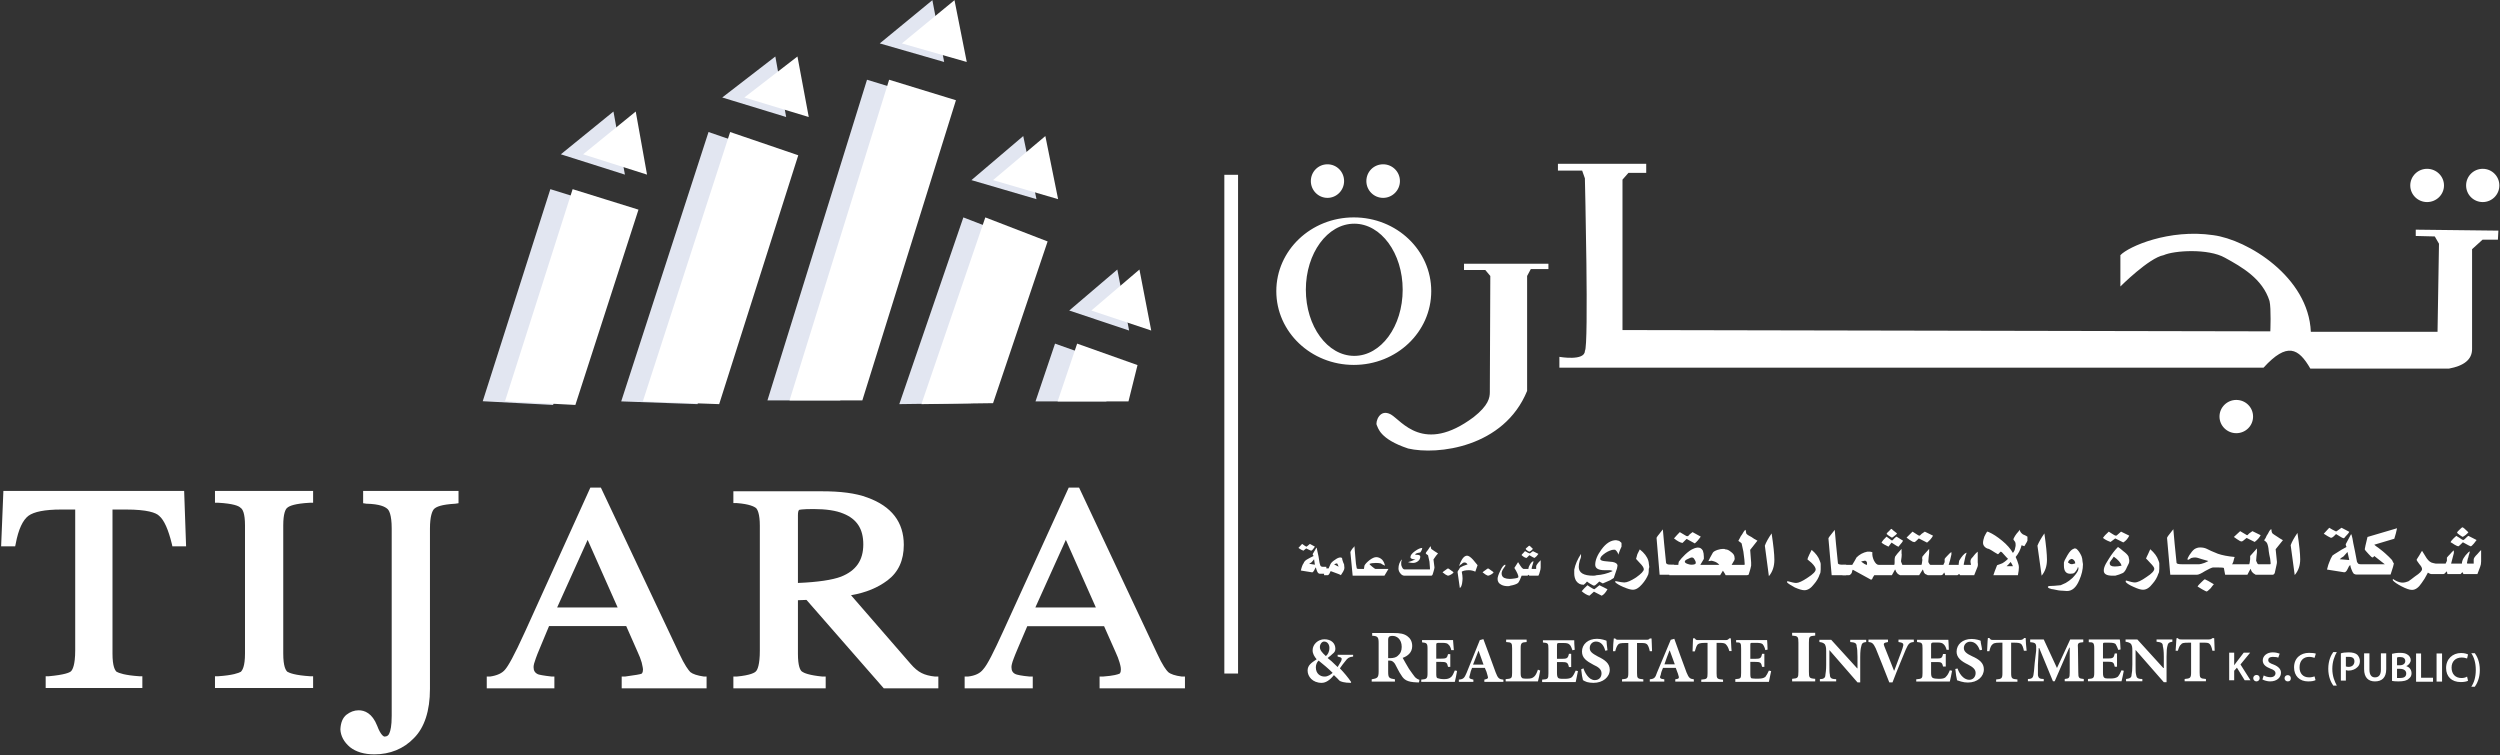 <svg version="1.2" xmlns="http://www.w3.org/2000/svg" viewBox="0 0 1549 468" width="1549" height="468">
	<rect x="0" y="0" width="1549" height="468" fill="#333333" stroke="none"/>
	<title>Annual Report 2022-1-pdf-svg</title>
	<defs>
		<clipPath clipPathUnits="userSpaceOnUse" id="cp1">
			<path d="m2661.88-662.38v5110.9h-3724.09v-5110.9z"/>
		</clipPath>
	</defs>
	<style>
		.s0 { fill: #e2e6f1 } 
		.s1 { fill: #fff } 
		.s2 { fill: #fff } 
		.s3 { fill: #fff } 
	</style>
	<g id="Clip-Path: Page 1" clip-path="url(#cp1)">
		<g id="Page 1">
			<path id="Path 41" fill-rule="evenodd" class="s0" d="m381.8 129.9l-39.1 121-43.6-2.3 41.9-131.4zm5.4-21.7l-39.7-12.6 32.6-26.5zm99.9-35.7l-39.6-12.1 32.9-25.4zm-54.9 177.9l-47.3-1.7 54.1-166.9 41.9 14.4zm88.4-2.3h-45.1l61.7-198.7 41.4 12.7zm81 1.7l-44.4 0.6 39.7-115.7 38.5 14.9zm83.9-1.1h-43.9l12.1-35.8 37.4 13.3zm-100.5-210.3l-39.9-11.5 32.6-26.8zm57.2 85l-40.3-11.8 32.1-27.3zm57.4 81.4l-37.1-12.4 29.8-25.4z"/>
			<path id="Path 42" fill-rule="evenodd" class="s1" d="m395.6 129.9l-39.1 121-43.6-2.3 41.9-131.4zm5.3-21.7l-39.6-12.6 32.6-26.5zm100.2-35.7l-39.9-12.1 32.9-25.4zm-55.5 177.9l-47.3-1.7 54.1-166.9 42.2 14.4zm88.7-2.3h-45.1l61.7-198.7 41.4 12.7zm81 1.7l-44.4 0.6 39.6-115.7 38.6 14.9zm83.9-1.1h-43.9l12.1-35.8 37.4 13.3zm-100.2-210.3l-40.2-11.5 32.6-26.8zm56.6 85l-40.3-11.8 32.4-27.3zm57.7 81.4l-37.1-12.4 29.8-25.4z"/>
			<path id="Path 44" fill-rule="evenodd" class="s2" d="m838.8 226.1c-26.5 0-48-20.4-48-45.7 0-25.3 21.5-45.7 48-45.7 26.6 0 48 20.4 48 45.7 0 25.3-21.4 45.7-48 45.7zm30.3-46.6c0-22.6-13.4-40.9-30-40.9-16.6 0-30 18.3-30 40.9 0 22.7 13.4 41 30 41 16.6 0 30-18.3 30-41zm38-16.1h52.3v3.3h-10.9l-2.3 4.3v71.2c-14.3 35.1-55.7 39.9-73.7 35.7-17.8-5.9-18.6-12.9-19.5-14.6-0.8-1.7 1.7-10.4 8.8-6.5 6.7 3.9 20.2 24.8 51.2 1.7 9.3-7.3 10.1-12.1 10.1-15.5 0-3.4 0.3-72 0.3-72l-3.1-3.7h-13.2zm478.5 105c-5.7 0-10.4-4.6-10.4-10.3 0-5.7 4.7-10.3 10.4-10.3 5.8 0 10.4 4.6 10.4 10.3 0 5.7-4.6 10.3-10.4 10.3zm-563.1-145.8c-5.7 0-10.3-4.7-10.3-10.4 0-5.8 4.6-10.4 10.3-10.4 5.7 0 10.3 4.6 10.3 10.4 0 5.7-4.6 10.4-10.3 10.4zm34.5 0c-5.8 0-10.4-4.7-10.4-10.4 0-5.8 4.6-10.4 10.4-10.4 5.7 0 10.4 4.6 10.4 10.4 0 5.7-4.7 10.4-10.4 10.4zm639.8 19.7l51.2 0.6-0.3 5.6h-9.5l-6.5 5.9v61.9c0 6.5-5.1 10.4-14.4 12.1h-85.8c-7.3-12.7-14.4-16.6-29-0.6h-436.3v-6.7c0 0 15.8 2.8 15.8-3.7 2.5-2.5 0-106.9 0-106.9l-1.7-4.8h-15v-4.2h54.7v5.6h-11l-3.7 4.2v93.2l401.4 0.8c0 0 0.6-14.3-0.5-18.8-4.3-13.8-17.2-21.1-27.6-26.8-10.4-5.9-31.6-4.5-38-1.6-9 1.6-26.8 19.4-26.8 19.4v-19.4c5.1-5.4 30.2-16.4 57.5-12.4 21.3 2.8 59.1 25.9 60.5 59.9h78.5l0.9-54.6-2.6-4.5-11.8-0.3zm41.5-17.1c-5.7 0-10.3-4.6-10.3-10.3 0-5.7 4.6-10.3 10.3-10.3 5.7 0 10.3 4.6 10.3 10.3 0 5.7-4.6 10.3-10.3 10.3zm-34.5 0c-5.7 0-10.4-4.6-10.4-10.3 0-5.7 4.7-10.3 10.4-10.3 5.8 0 10.5 4.6 10.5 10.3 0 5.7-4.7 10.3-10.5 10.3zm-1389.7 179l1.2 34.3h-8.5l-0.3-1.4c-2.2-9-4.8-14.9-7.9-17.5-1.9-1.9-7.3-3.9-20.5-3.9h-8.4v89.2c0 8.2 1.6 10.4 2.5 11.3 1.4 0.8 5.1 2.2 14.1 2.8h1.9v7.3h-59.9v-7.3h1.9c9.9-0.9 13-2.3 13.8-3.1 0.9-0.9 2.6-3.7 2.6-13v-87.2h-8.8c-10.1 0-16.8 1.4-20.2 3.9-3.4 2.6-6.2 8.2-7.9 17.5l-0.3 1.4h-8.7l1.4-34.3zm19.1 0h60.8v7.3h-1.9c-9.3 0.5-12.7 1.9-14.1 3.1-1.1 0.8-2.5 3.6-2.5 10.9v79.4c0 8.2 1.6 10.4 2.5 11.3 1.4 0.8 4.8 2.2 14.1 2.8h1.9v7.3h-60.8v-7.3h2c9-0.6 12.7-2 14.1-2.8 0.8-0.9 2.5-3.1 2.5-11.3v-79.4c0-7.3-1.4-10.1-2.8-10.9-1.1-1.2-4.8-2.6-13.8-3.1h-2zm91.8 0h59.1v7.6l-2 0.3c-8.7 0.5-11.8 1.9-13.2 3.3-1.1 1.2-2.5 4.5-2.5 12.1v99.4c0 13.5-3.4 23.9-9.9 30.4-6.4 6.7-14.9 10.1-24.5 10.1q-9.5 0-15.2-4.5-5.6-4.8-5.9-11 0.3-6.2 3.7-9 3.6-2.8 7.6-2.8c3.6 0 8.4 1.7 11.5 9.6 2.3 6.2 4.3 6.7 4.5 6.7 1.7 0 2.6-0.8 3.1-2.2 0.6-1.4 1.4-4.2 1.4-10.7v-116c0-8.7-1.7-11.5-2.8-12.3-1.4-1.2-4.5-2.9-12.9-3.1l-2-0.3z"/>
			<path id="Path 45" fill-rule="evenodd" class="s2" d="m436.2 419.2h1.6v7.3h-52.6v-7.3h2c6.7-0.9 9.3-1.4 10.1-1.7 0.3 0 1.1-0.6 1.1-2.8 0-0.6-0.2-1.4-0.8-4.2q-0.9-3.1-2.5-6.5l-7.1-16.1h-47.8c-4.5 11-7.4 17.5-8.2 20q-1.4 3.7-1.4 5.4c0 2.2 0.8 3.6 2.8 4.5 0.9 0.3 3.1 0.8 8.5 1.4h1.6v7.3h-41.9v-7.3h2c4.2-0.6 7.6-2 9.5-4.5 1.7-2 5.1-7.6 12.4-23.7l40.3-88.9h6.5l48.4 102.5c3.6 7.8 5.9 10.6 7 11.8q2.3 1.9 8.5 2.8zm-72.1-84.7l-18.9 41.9h37.5zm215.3 84.7h2v7.3h-33.8l-47.9-54.8-5.3 0.2v33.2c0 7.6 1.4 10.2 2.5 11 1.2 0.9 4.5 2.3 12.7 3.1h2v7.3h-57.2v-7.3h2c8.7-0.8 11.5-2.5 12.1-3.4 0.8-0.8 2.3-3.9 2.3-12.6v-77.4c0-7.6-1.5-10.1-2.3-11-1.1-0.8-3.9-2.5-12.1-3.1h-2v-7.3h54.9c11.3 0 20.8 1.1 28.2 3.9 14.9 5.4 22.5 15.2 22.5 29.3q0 14.4-10.1 22c-6 4.5-13.3 7.6-22.6 9.2l36.9 42.5q3.4 4 6.8 5.7 3.3 1.7 8.4 2.2zm-56.9-101q-6.7-2.8-18.5-2.8c-7.1 0-8.8 0.5-8.8 0.5q-0.8 0.5-0.8 3.4v41.9c12.4-0.5 21.4-1.9 26.7-3.9 9.3-3.7 13.8-10.1 13.8-20 0-9.5-3.9-15.7-12.4-19.1zm211.7 101v7.3h-52.9v-7.3h2c7-0.5 9.3-1.4 10.1-1.7 0.3 0 1.1-0.5 1.1-2.8 0-0.5 0-1.4-0.8-4.2q-0.9-3.1-2.5-6.5l-7.1-16h-47.6c-4.7 11-7.6 17.7-8.4 20-1.1 2.8-1.4 4.5-1.4 5.3 0 2.3 0.8 3.7 2.8 4.5 0.9 0.3 3.1 0.9 8.5 1.4h1.9v7.3h-42.2v-7.3h2c4.5-0.5 7.6-2 9.5-4.5 2.6-2.8 6.5-10.7 12.4-23.6l40.6-89h6.4l48.2 102.5c3.6 7.9 5.9 10.7 7 11.8q2.3 2 8.5 2.8zm-73.8-84.7l-18.9 41.9h37.5zm106.7-226.2v309h-8.5v-309z"/>
			<path id="Path 46" class="s3" d="m996 365.1q-1.7 3.1-3.6 4l-4.8-2.5-2.8 2.5q-2.3-0.6-4.8-2.8 1.7-2 3.6-3.7 1.5 1.1 3.1 2 0.9 0.5 1.2 0.5 0 0 3.1-2.5zm8.7-27.6q0 0.6 0 1.2-0.9 1.7-2 5 0-0.5-0.5-1.4-0.6-1.1-1.5-1.7-0.2 0-0.8 0-1.1 0-2.5 0.6-2.8 1.1-5.1 3.4-0.8 1.1-0.8 1.7 0 1.1 2.8 1.4 2.5 0.2 5 0.5 2.9 0.6 2.9 2.3 0 0.5-0.3 1.7-0.6 1.9-2 5.9-0.3 0.3-2.2 1.4-2.3 1.1-4.6 2l-2.2-1.2q-0.8 0.9-2.5 2.3-0.9 0.3-0.6 0.3-0.6 0-2.5-1.2-0.9-0.5-2-1.4-0.6 0.9-2 2h-0.3q-2.8 0-4.5-2.5-1.1-2-1.1-4.5 0-1.2 0-2.3 0.9-4.8 4.2-9.8 0 0.2 0 0.8 0 0.6 0 0.9 0 0.5-0.8 2.5-0.6 2.2-0.6 3.9 0 5.4 9 5.4 1.2 0 2-0.3 5.1-0.3 9.9-2.5 0-0.3-0.3-0.3-0.9-0.3-1.4-0.3h-1.4-1.7q-5.9 0-5.9-3.4 0-4.2 3.9-9.5 4.2-5.7 9-5.7 0 0 1.4 0.3 0.6 0 1.1 0.6 0.9 0.5 0.9 1.1 0 0.6 0 0.8zm17.2 13.8q0 0.3-0.3 1.2 0 2.2-0.3 3.3-1.4 3.4-3.9 6.2-2.9 3.4-5.7 3.4-1.9 0-5.9-1.7-3.9-1.7-5.1-3.1v-0.3q0.3-0.2 0.6-0.2 3.7 0.8 5.1 0.8 2.5 0 7.3-3.1 4.8-3.4 4.8-5.1 0-1.4-2.5-3.9-2.3-2.5-2.3-2.5 0-0.3 0.8-2.9 1.2-2.5 1.5-3 4.2 3.3 5.3 7 0.3 1.1 0.3 1.7 0.3 1.9 0.3 2.2zm15.4 4.8h-9l-1.9-22.8q0-0.5 2.8-3.9 0.5-0.6 1.1-1.4 0.6 7.3 2 20.8 0.3 1.1 3.1 1.1h1.9z"/>
			<path id="Path 47" fill-rule="evenodd" class="s3" d="m1034.3 356.4v-6.4h5.6q0-0.9 0.3-2 1.4-2 4-4.5 2.8-2.6 4.8-3.4 1.1-0.6 2.5-0.8h0.8q1.7 0 2.8 1.9 0.6 1.7 0.6 3.7 0 1.1 0 1.4-0.6 1.1-2.2 3.7h11.8q-1.4-1.7-3.7-2.3-0.8-0.3-1.1-0.3 0 0-2 0.3 0.9-2 2.8-5.3 0.6-0.9 2.9-1.7 1.9-0.6 3.3-0.6 0 0 0.9 0 0.5 0.3 0.8 0.3 1.4 0 3.1 1.4 2 1.4 2.3 2.8 0.2 1.1 0.2 1.4 0 0.6-0.2 1.1-0.6 1.2-1.7 2.9h7.9q0.2 0 0.2-0.6 0-0.6-0.2-2.8-0.3-2.6-0.6-4.8-0.6-3.1-1.1-5.1 0 0-0.9-0.8-1.1-0.6-1.1-0.9 0 0 0.8-1.4 0.6-1.4 1.5-2.5 1.1-2 1.9-2.8 0.3 0 0.3 0.3 0.3 1.1 0.3 1.7 0.3 0.8 1.4 1.4 0.8 0.5 2 1.1 1.4 1.1 3.6 2.2l-4.5 5.7 0.6 7.8q0 0.9 0 2-0.3 1.7-1.4 5.1 0 0 0 0.3-0.6 0.5-1.2 0.5h-13.2q-0.3-0.8-1.7-2.8-0.5 0.9-1.7 2.8zm19.5-23.9q-1.7 2.5-3.7 4.2l-5.1-2.8q-1.1 1.1-2.5 2.5-2-0.2-5.3-2.8 1.9-2.2 3.6-3.9 1.7 1.1 3.7 2.2 0.5 0.3 0.8 0.3 0.3 0 0.6 0 0.8-1.1 2.8-2.5zm-3.1 16.3q0-1.1-0.8-2.2-0.6-1.2-1.7-1.2-0.6 0-2.3 0.9-2 0.8-2 1.7 0 0.8 1.7 1.4 1.4 0.5 2.3 0.5 2.8 0 2.8-1.1zm48.7-2q0 6.2-3.4 10.2l-2.5-18.9q1.1-3.1 4.2-7.6 1.7 11.3 1.7 16.3zm28.7 4.8q0 0 0 1.2 0 2.2-0.6 3-1.1 3.4-3.6 6.2-2.8 3.7-5.9 3.7-2 0-5.9-1.7-3.7-2-4.8-3.1v-0.5q0-0.3 0.3-0.3 3.9 1.1 5.3 1.1 2.3 0 7.3-3.4 4.8-3.1 4.8-5 0-1.5-2.5-4-2.6-2.2-2.6-2.2 0-0.6 1.2-3.1 1.1-2.3 1.4-2.8 3.9 3.3 5 6.7 0.6 1.4 0.6 2 0 1.9 0 2.2zm15.8 4.8h-9l-2-22.8q0-0.5 2.8-3.9 0.6-0.9 1.1-1.4 0.6 7.3 2 20.8 0.3 0.8 3.1 0.8h2z"/>
			<path id="Path 48" fill-rule="evenodd" class="s3" d="m1161.3 356.4q-0.3 0.6-0.9 1.4-0.3 1.2-1.1 1.4l-11.3-6.2q-0.5 0.6-0.5 1.5-0.3 0.8-0.6 1.1-0.6 0.8-1.4 0.8h-3.9v-6.4h5.9q0.3 0 0.5-0.6 0.6-0.9 1.2-2 0.5-1.1 1.1-2 2.8-2.8 6.7-3.6 0.9 0 1.4 0 0.6 0 1.5 0.3 0 0 0.2 0 0 0.3 0 0.3-0.2 2.2 0.9 4.7 1.4 2.9 3.1 2.9h9.6q0.2-0.6 0.2-1.5 0-0.8 0-1.6 0-0.9 0.3-2 0.6-1.1 4-4.8v2.8q0.2 0.3 0 2.3-0.3 1.9-0.3 2.2v0.6l0.8 2h11.8q0.3-0.3 0.6-3.1-0.3-0.9 0-2 0.6-0.9 4.2-4.8v2.5q0 0.3-0.3 2.6-0.2 2.5-0.2 2.5 0 0 0 0.6 0.8 1.7 1.4 1.7c4.3 0 7.9 0 7.9 0q0.2-0.6 0.8-1.7 0-0.6 0-2 0.3-0.6 2-2.3 1.4-1.6 2.2-1.9v1.4q-0.8 3.9-1.7 6.5h6.2q0-0.3 0-0.6 0-0.6 0.3-2 2.5-4.2 4.5-5v0.5q0 0-0.6 1.7-0.5 2-1.1 5.1 0 0.3 0.3 0.3h4.2q0-0.3 0-0.3-0.3-1.2-0.3-2 0-0.8 0.6-1.7 1.1-1.1 1.7-2 1.1-1.4 2.2-2.2v6.7q0.3 1.7-0.2 2.9-0.6 1.6-2 5h-8.7q-0.3-0.3-0.6-0.8-0.3 0.3-1.1 0.8h-7.6q0-0.8-0.6-1.7-0.3 0.3-0.8 1.2-0.6 0.5-1.2 0.5c0 0-7.7 0-7.8 0q-0.3 0-0.3 0-0.6-0.3-1.7-0.8-0.9-0.9-0.9-1.4-0.2-0.6-0.5-1.4-0.6 0.8-2.3 3.6c-0.2 0-11.2 0-11.2 0q-0.3 0-0.6 0-0.6-0.3-1.4-0.8-0.8-0.9-1.1-1.4 0-0.3-0.6-1.4-0.5 0.8-2 3.6zm-4.5-6.4v-1.2q0-0.5-0.5-1.1-0.3-0.3-0.9-0.3-0.2 0-1.4 0.3-0.5 0-0.8 0.3 1.7 1.1 2 1.4 1.1 0.6 1.6 0.6zm18.6-19.5q-0.3 0.6-1.4 1.4-1.4 1.2-1.7 1.2-0.3 0-1.1-0.6-1.1-0.6-2.3-1.7 0.6-1.1 1.5-1.7 1.1-1.4 1.6-1.4 0.3 0 0.6 0.6 1.1 0.8 2.8 2.2zm3.7 4.5q-0.3 0.9-2.3 3.1-0.3 0.6-0.5 0.6-0.6 0-4.3-2.5l-1.9 2.5q-3.1-1.4-4.3-2.5 0.9-1.7 3.1-3.7 2 1.4 3.1 2.3 0.3 0 0.6 0 0 0 1.1-1.2 1.2-1.1 1.4-1.1 0 0 4 2.5zm18.6-3.1q-1.2 2.3-3.7 4.3l-5.1-2.6q-2.2 2.3-2.8 2.3-0.3 0-1.1-0.3-2-1.1-3.7-2.5l3.7-3.7q1.7 1.1 3.6 2.3 0.6 0.2 0.9 0.2 0 0 1.1-1.1 1.7-1.1 2-1.4zm58.5 0.6q0 2.2 0 2.5 0 0.3-1.9 3.4-1.2-0.3-1.7-0.6-1.1 4.2-3.7 7.3 1.1 2.3 1.7 4.5 0.3 0.9 0.3 2 0 1.7-0.6 4.8h-15.2q0.6-2 2.3-6.2 0.8-0.3 1.7-0.6 1.7-0.5 2.8-1.4 2.2-1.7 2.2-1.9 0-0.3-0.8-0.9-0.9-1.1-2.8-3.1-0.6-0.5-0.9-0.5-0.3 0.2-0.8 0.8-0.6 0.8-0.9 0.8l-1.9-1.1q-2.6-1.7-3.7-2.2-0.6 0-1.7-0.6-1.7-1.1-1.9-2.8 0-1.1 0-0.9 0-0.8 0.8-3.3 0.8-1.7 1.7-3.1 0.5 0 1.1 0.3 3.7 1.6 8.2 5.3 4.5 3.7 6.7 7.6 1.2-1.4 1.4-3.1 0.3-1.1 0.3-1.7 0-1.4-0.3-2-0.2-0.2-0.8-1.1-0.3-0.5-0.3-0.5 0-0.3 0.6-1.4 1-1.9 3.4-4.5 0 1.4 1.9 2.8 1.4 0.5 2.8 1.4zm-4.7-4.2q0 0 0-0.1 0 0 0.2-0.2-0.1 0.1-0.2 0.3zm-4.3 22.5q-0.3-0.9-1.4-2.6-1.7 2-2.5 2.6 1.4 0 3.9 0zm21.1-4q0 5.9-3.3 9.9l-2.6-18.6q1.2-3.1 4.3-7.6 1.6 11.3 1.6 16.3zm22.3 2.8q0 4.8-2.3 9.9-2.8 6.7-7.6 6.7-0.5 0-2.8-0.2-2.2 0-5.9-0.9-0.8 0-1.4-0.3-1.1-0.2-1.7-0.8v-0.6q0 0 0.8-0.3 2.6 0 7.1-0.5 0.8-0.3 3.1-1.4 2-1.1 4.2-3.1 2.5-2.6 3.4-4.5 0.3-0.9 0.3-1.4 0-0.6-0.3-0.9-0.3 1.2-0.9 2-0.5 0.8-1.4 1.7-0.8 0.5-2.5 0.5-3.9 0-3.9-5 0-1.4 0-2 0.2-0.6 0.5-1.4 0.6-1.1 1.7-3.1 2-3.4 3.7-3.9 0.5-0.3 0.8-0.3 0.6 0 1.1 0.3 1.7 1.4 3.1 4.5 0.6 1.7 0.6 3.1 0.3 1.4 0.3 1.9zm-4.8-0.5q0-1.4-1.1-2.3-0.6-0.5-1.2-0.5-0.2 0-1.1 0.5-0.8 0.6-1.1 1.7 0.6 0.3 1.4 0.9 0.6 0.2 1.1 0.2 0.3 0 2-0.5zm33.5-1.7q0 1.1-0.3 1.7-0.3 0.8-1.1 2.2-1.1 2.8-2.5 3.7-2.3 1.1-4.8 1.7h-1.7q-5.4 0-5.4-3.1 0-1.1 0.3-2 0.6-2 2.8-5.3 2.8-4.5 5.7-7.4 1.4 0.9 3.3 2.6 2.3 1.7 3.1 3.1 0.3 0.5 0.3 1.1 0.3 1.1 0.3 1.7zm-4.8 3.1q-0.6-2.6-4.8-5.6-0.5 0.8-1.1 1.6-0.6 0.6-1.4 2 0 0.3 0 0.6 0 1.9 3.1 1.9 2 0 4.2-0.5zm4.8-18.6q-1.4 2.8-3.7 4.2l-5-2.5q-2.9 2.2-2.9 2.2 0 0-0.5-0.2-2.5-0.9-4.2-2.3 1.1-1.7 3.6-3.9 0.6 0.3 1.7 1.1 2 1.4 2.8 1.4 0.3 0 0.6-0.3 0.8-0.8 2.5-2.2zm18.6 19.4q0 0 0 1.1 0 2.3-0.6 3.1-1.1 3.4-3.6 6.2-2.8 3.7-5.9 3.7-2 0-5.7-1.7-3.9-1.7-5-3.1v-0.6q0-0.3 0.3-0.3 3.9 1.2 5.3 1.2 2.5 0 7.3-3.4 4.8-3.1 4.8-5.1 0-1.1-2.5-3.6-2.3-2.6-2.6-2.6 0-0.5 1.2-2.8 1.1-2.5 1.4-3.1 3.9 3.4 5 6.8 0.6 1.4 0.6 1.9 0 2 0 2.3zm6.8 4.8l-2-22.8q0-0.6 2.8-4 0.6-0.8 1.1-1.4 0.6 7.4 2 20.9 0.3 0.8 3.1 0.8h11q0.8 0 3.1-0.8 2.2-0.9 2.5-1.2-2-0.5-3.9-1.1-3.1-1.1-4.3-1.1-1.1 0-2.2 0.3-0.3 0-0.9 0.5-0.8 0.6-1.1 0.6h-0.5v-0.6q0-0.3 1.1-2.2 1.7-2.6 3.1-3.7 1.7-1.1 3.6-1.1 2.3 0 4 0.8 2.2 1.2 7 3.1 4 1.4 10.4 2-0.3 0.6-0.8 2.8-0.6 1.7-0.9 1.7h10.7q0.3-0.3 0.6-3.1 0-0.8 0-2 0.8-0.8 4.2-4.7v2.5q0 0.3-0.3 2.5-0.2 2.6-0.2 2.6 0 0 0.2 0.5 0.6 1.7 1.2 1.7h7.3q0.3 0 0.3-0.6 0-0.5-0.3-2.8-0.6-2.5-0.9-4.8-0.2-3.1-1.1-5 0 0-0.8-0.9-0.9-0.5-0.9-0.8 0 0 0.9-1.4 0.5-1.4 1.4-2.6 0.8-1.9 1.9-2.8 0.3 0 0.3 0.3 0 1.1 0.3 1.7 0.3 0.8 1.4 1.4 0.9 0.6 1.7 1.1 1.7 1.2 3.7 2.3l-4.5 5.6 0.8 7.9q0 0.8-0.3 2-0.3 1.7-1.1 5 0 0-0.3 0.3-0.3 0.6-0.8 0.6c-0.2 0-10.3 0-10.4 0q-0.3 0-0.3 0-0.6-0.3-1.4-0.9-0.9-0.8-1.2-1.4-0.2-0.5-0.5-1.4-0.6 0.9-2 3.7h-13.8q-0.5-2.8-0.8-4.2-0.6-0.3-3.7-0.3-2.8 0-3.1 0-1.4 0.3-4.8 2.2-3.6 2.3-5 2.3zm27 5.9q-0.6 0.6-2 2.5-2 2-2.5 2-0.3 0-2.8-1.4-2.3-1.4-2.8-1.7 0.2-0.6 2.2-2.5 2-2 2.3-2 0.2 0 2.2 1.1 2.5 1.4 3.4 2zm29-30.4q-1.1 2.2-3.7 4.2l-5-2.5q-2.6 2.2-2.9 2.2-0.2 0-1.1-0.2-2-1.2-3.9-2.6l3.9-3.6q1.7 1.1 3.7 2.2 0.3 0.3 0.8 0.3 0 0 1.1-1.1 1.7-1.2 2-1.4zm24.5 14.9q0 5.9-3.4 9.8l-2.5-18.5q1.1-3.1 4.2-7.6 1.7 11.2 1.7 16.3zm34.9 9.5q-0.8 0-1.7-0.5-0.8-0.9-1.4-2.6-0.6-1.4-0.8-2.8-0.9 0.6-1.7 2.6-0.9 1.9-2 1.9l-10.7-1.7q0.9-3.6 1.4-4.5 0.9-2.5 2-4.2 0.6-0.5 3.4-2.2 1.7-1.2 5.3-3.1-0.5-0.9-0.5-1.7l3.3-6.2q0.3 0.3 0.3 0.3 0.6 1.9 1.1 5.3 0.9 4 2.3 11.6 0.3 0.5 0.8 1.1 0.6 0.3 1.4 0.3h15q-1.7-1.4-6.5-5.1-0.6 0.9-1.1 0.9-0.6 0-2.6-2.3-2.2-2.3-2.2-2.8 0-0.6 1.7-7.6l18.3-5.4q-0.6 3.1-1.7 6.5-4 1.1-12.4 3.7 0.8 0.8 2.5 1.9 3.4 2.6 4.2 3.4 2.6 2.3 4.3 4.2 0.5 0.9 0.8 1.7 0.3 0 0.3 0.3 0 1.1-2 7zm-4.5-9l-1.1-5q-0.9 1.1-2.5 2.8-1.2 0.6-2.3 1.7zm0-17.5q-0.3 0.9-2.5 3.1-0.6 0.9-0.9 0.9-0.8 0-4.8-2.6-0.2 0.3-1.4 1.4-1.1 0.9-1.4 0.9 0 0-0.5 0-1.4-0.6-4.3-2.5 0.6-0.6 3.4-3.7 1.7 1.1 4 2.2 0.2 0 0.5 0 0 0 3.1-2.2zm51 26.2q-0.9 0-2.3-0.9l-0.3 0.6q-1.7 3.4-3.6 5.9-2.8 4.2-5.9 4.2-2.3 0-6.5-2.2-3.9-2-5.4-3.7v-0.8q0 0 0.3 0-0.3 0 1.7 1.1 2.3 1.1 4 1.1 1.6 0 3.6-0.8 1.4-0.9 4.2-3.1 4.3-2.8 4.3-4.5 0-1.2-1.7-3.1-1.7-2.3-1.7-2.6 0-0.2 1.7-2.8 1.4-2.5 1.7-2.8 1.4 2.3 2.8 4.5 1.9 2.8 4.2 3.1 1.1 0.3 1.4 0.3 6.2 0 6.2 0 0.3-0.6 0.8-1.7 0-0.8 0-2 0.6-0.8 2-2.2 1.4-1.7 2.3-2.3v1.7q-0.9 3.7-1.7 6.5h6.7q0-0.3 0 0 0-3.1 4-7 0.3-0.3 0.8-0.6v0.6q0 0-0.3 1.1-0.5 1.4-0.5 2-0.3 0.2-0.9 3.6 0 0 0.3 0.3h3.9q0-0.3 0-0.3v-2.2q0-1.2 2.3-3.4 1.7-2 2.3-2.5v7q0 2-0.6 3.4-0.9 2.2-1.7 4.5h-8.7q0-0.3-0.6-1.2-0.3 0.3-1.1 1.2h-8.2q0-0.9-0.5-1.7-0.3 0.3-0.9 1.1-0.5 0.6-1.1 0.6zm22.8-25.9q-0.3 0.5-1.7 1.7-1.4 1.1-2 1.1 0 0-1.7-1.1-1.6-1.2-1.6-1.4 0-0.6 1.6-2 1.4-1.4 1.7-1.4 0.6 0 3.7 3.1zm5.1 4.8q-0.3 0.5-1.7 2.2-1.4 1.7-2 1.7-0.3 0-4.8-2.5-2.5 2.5-2.8 2.5-0.6 0-2.5-1.1-1.7-1.2-2.3-1.4 0-0.6 1.7-2.3 1.6-1.6 2-1.7-0.2 0.1 1.7 1.2 1.9 1.4 2.5 1.4 0.3 0 1.7-1.4 0.5-0.6 1.4-1.2zm-12.4-2.5q0 0 0 0 0 0 0 0zm-700.3 23.4h-4q-1.1 0-1.7-1.5-0.5-1.1-0.8-2.5-0.3 0.3-1.1 2-0.9 1.4-1.4 1.1l-6.8-1.1q0.8-3.4 1.7-4.5 0.5-1.4 2-2.3 1.9-1.1 4.2-2.2-0.3-0.6-0.6-1.1l2.3-4h0.2q0.3 1.4 1.2 5.6 0.5 4 1.1 5.4 0.3 0.8 1.7 0.8h2zm-7.1-5.6l-0.5-3.4q-0.6 0.9-1.7 2-0.6 0.3-1.4 0.8zm0-11.2q-0.3 0.5-1.2 1.7-0.8 0.8-1.1 0.8-0.3 0-3.1-1.4-0.3 0.3-1.7 1.4-1.1-0.3-3.1-1.7 0.3-0.3 2.3-2.5 2.2 1.7 2.8 1.7 0 0 2-1.7zm380.3 9zm33.7-11.8q0 0 0 0.3 0-0.3 0-0.3zm168.9 11.5z"/>
			<path id="Path 49" fill-rule="evenodd" class="s3" d="m833 351.9q0 0.9-0.8 2.3-0.8 1.1-1.4 2.2 0-0.3-6.2-2.5-0.3 0-0.8 1.4-0.6 1.1-1.2 1.1h-2.2v-4.2h2.8q0 0 1.1-2.5 0.6-1.4 2.8-2.8 2-1.5 3.4-1.5 0.9 0 1.1 0.6 0 0.6 0.3 1.4 0.3 1.1 0.9 2.3 0.2 1.4 0.2 2.2zm-3.6-0.8q-0.3-0.9-0.9-2h-0.2q-0.6 0-1.7 0.6zm8.7 5.6l-1.4-14.6q0-0.3 1.1-2 1.1-1.1 1.4-1.7 0.3 3.7 0.6 7 0.3 4.5 0.8 6.5 0 0.6 1.2 0.6h3.3q0-0.6 0.3-2 0.6-1.4 3.1-3.4 2.5-1.9 4.2-1.9 2 0 3.7 1.6 1.4 1.7 1.7 3.7-2.3-1.1-2.5-1.4-1.2-0.3-3.1-0.3-2.6 0-4 0.6 0 0.3 1.7 1.7 1.7 1.4 2 1.4h8.1l-2.5 4.2zm52.9-13.8q-1.1 1.1-2.8 3.7 0 0.2 0 0.2l0.6 4.8q0 0.6-0.6 2.6-0.6 2.2-0.8 2.2-0.3 0.3-0.6 0.3h-16.6q-1.4 0-2.5-1.4-1.2-1.4-1.2-3.1 0-3.1 2-5.6 0 0.2 0 0.5 0 0.3-0.3 1.2 0 0.8 0 1.4 0 0.8 0.6 1.9 0.6 1.2 1.4 1.2h15.8q0-0.3 0-0.9 0-1.1-0.3-3.9-0.6-2.8-0.9-4 0 0-0.8-0.5-0.6-0.6-0.6-0.6 0-0.6 1.4-2.2 1.2-2 1.7-2.3 0 0.6 0.3 1.7 0.3 0.3 2 1.4 1.4 0.8 2.2 1.4zm-9.8-3.4q0 1.2-1.2 2.8-1.6 0.3-1.6 0.3-1.2 0.3-1.7 0.9 0.3 0.3 1.9 0.3 1.4 0.2 1.4 1.1 0 1.7-1.4 2.8-1.4 1.1-3.1 1.1-1.6 0-3.1-0.5 1.5-0.3 4.6-1.7-1.2 0-2-0.3-1.1-0.3-1.1-1.1 0-1.7 2.8-3.7 2.8-2 4.5-2zm19.4 15.2q0 0.3-1.4 1.2-1.4 0.8-2 0.8-0.3 0-1.7-0.8-1.1-0.9-1.7-1.2 0.3-0.5 1.7-1.4 1.4-1.1 1.7-1.1 0.3 0 1.7 1.1 1.7 1.1 1.7 1.4zm14.9-4.5l-1.4 4q-2-0.9-3.9-0.9-3.1 0-4.5 0.9 0.5 2.5 0.5 4.2 0 1.1-0.3 3.1-0.5 2.5-1.4 2.8l-1.4-9.9q0-0.5 0.9-1.6 0.5-1.2 1.1-1.4 0.8-0.6 4.2-1.7-0.8-1.2-1.9-1.2-0.9 0-1.7 0.9-0.9 0.5-1.7 1.4 2.2-6.5 5-6.5 1.4 0 3.7 2.5 1.4 1.7 2.8 3.4zm9.9 4.5q0 0.3-1.4 1.2-1.4 0.8-2 0.8-0.3 0-1.7-0.8-1.1-0.9-1.7-1.2 0.3-0.5 1.7-1.4 1.4-1.1 1.7-1.1 0.3 0 1.7 1.1 1.7 1.1 1.7 1.4zm17.4 2q-1.1 3.1-2.2 4.5-1.4 1.1-4.8 1.7-0.6 0.3-1.4 0.3-2.6 0-4.2-0.9-2.3-1.1-2.3-3.6 0-1.7 1.7-5.1 1.7-3.7 3.1-3.7v0.9q0-0.3-1.1 1.4-1.2 1.7-1.2 3.1 0 2 1.7 2.8 1.4 0.6 3.4 0.6 1.1 0 3.1-0.3 2.2-0.3 2.2-0.9 0-1.6-2.5-5.6l2.3-3.6q0.8 1.1 1.4 2.2 0.8 1.4 1.9 2h3.1q0-0.6 0.3-1.4 1.4-3.1 2.8-3.4v0.3q0 0.5-0.5 1.9-0.6 1.7-0.6 2.6c0 0 2.6 0 2.8 0q0-0.3 0-0.9 0-0.2 0-0.5 0-0.9 1.2-2.3 1.1-1.1 1.6-1.7v4.5q0 1.2-0.5 2.6-0.3 1.4-0.9 2.5h-5.6q-0.3-0.3-0.6-0.6-0.2 0.3-0.5 0.6zm7-16.6q-0.3 0.3-1.1 1.1-0.9 0.6-1.1 0.6-0.3 0-1.2-0.6-1.1-0.8-1.1-1.1 0-0.3 1.1-1.1 0.9-0.9 1.2-0.9 0.2 0 2.2 2zm3.4 3.1q-0.3 0.3-1.1 1.4-1.2 1.1-1.4 1.1-0.3 0-3.1-1.7-0.6 0.6-1.7 1.7-1.2 0-3.1-1.7 0-0.5 1.1-1.4 0.8-1.1 1.1-1.1 2.3 1.4 2.8 1.4 0.3 0 0.9-0.6 0.6-0.5 1.1-0.8zm-114.8 63.6c-2.6 0.3-3.4 0.9-4.8 2.8-1.1 1.4-2.3 2.8-3.4 4.5 2.5 2.6 5.1 5.7 7 8.5l-0.2 0.5c-4 0-6.5-0.8-7.1-1.4-0.5-0.5-1.7-1.9-3.4-3.4-2.5 3.1-5 4.8-7.6 4.8-5.6 0-8.7-3.9-8.7-7.6 0-3.3 2.3-4.8 5.6-7-1.4-1.7-2.5-3.4-2.5-5.6 0-3.7 3.4-6.8 7.3-6.8 4.3 0 6.8 2.5 6.8 5.9 0 1.4-0.6 2.3-1.7 3.1q-1.1 1.1-3.1 2.6c1.1 0.8 3.4 2.8 6.2 5.6q1.1-1.7 2.2-3.7c0.6-1.7 0.6-2.2-2.2-2.8v-1.1h9.6zm-17.5 12.4c1.7 0 3.7-1.2 4.8-2.3-3.1-3.1-5.3-4.8-8.7-7.6-1.2 1.1-1.7 2.8-1.7 4.2 0 4 2.8 5.7 5.3 5.7zm-0.5-21.7c-1.4 0-2.6 1.7-2.6 3.4 0 1.9 1.2 3.3 3.7 5.6 1.1-0.8 2.2-2.5 2.2-5.1 0-1.9-1.1-3.9-3.3-3.9z"/>
			<path id="Path 50" fill-rule="evenodd" class="s3" d="m879.2 422.8c-0.3 0-0.8 0-1.4 0-5.9-0.2-7.9-1.6-9.6-4.5-1.4-1.9-2.5-4.5-3.9-7-0.8-1.1-1.7-2-3.1-2h-1.1v6.8c0 3.9 0.5 4.2 4.2 4.8v1.4h-14.4v-1.4c3.4-0.6 4.3-0.9 4.3-4.8v-17.7c0-3.7-0.6-4.3-4-4.5v-1.7h13c4.5 0 6.7 0.5 8.7 1.9 1.7 1.2 3.1 3.1 3.1 6.2 0 4-2.8 6.2-5.9 7.3 0.8 1.5 2.5 4.5 3.9 6.8 1.7 2.5 2.8 3.9 3.7 5.1 0.8 0.8 1.7 1.4 2.8 1.7zm-18-15c2.2 0 3.9-0.5 4.8-1.4 1.7-1.4 2.5-3.1 2.5-5.6 0-4.8-3.1-6.8-5.6-6.8-1.4 0-2 0.3-2.3 0.6-0.3 0.3-0.5 0.9-0.5 1.7v11.5zm41.6 7.9c-0.3 2-1.1 5.6-1.4 6.8h-20.8v-1.4c3.4-0.3 3.9-0.6 3.9-4v-15.2c0-3.3-0.5-3.6-3.4-3.9v-1.4h19.2c0 0.5 0.3 3.4 0.5 6.2h-1.6c-0.3-1.4-0.9-2.8-1.7-3.4-0.6-0.8-1.7-1.1-4-1.1h-1.9c-1.7 0-1.7 0.3-1.7 1.4v8.4h2.8c3.4 0 3.9-0.3 4.5-2.8h1.4v7.9h-1.4c-0.6-2.8-1.1-3.1-4.5-3.1h-2.8v6.7c0 2 0 3.1 0.8 3.4 0.9 0.3 2.3 0.6 4 0.6 1.9 0 3.3-0.3 4.5-1.4q1.1-1.1 2.2-4zm16.9 6.8v-1.4c2.5-0.6 2.5-0.9 2-2.5-0.3-1.5-0.9-3.1-1.7-4.8h-7.9c-0.6 1.4-1.1 2.8-1.4 4.5-0.6 1.7-0.6 2.2 2.2 2.8v1.4h-9v-1.4c2.8-0.3 3.4-0.9 4.8-4.2l8.2-20.3 2.2-0.6c2.6 6.8 5.1 13.8 7.6 20.6 1.4 3.6 2 4.2 4.8 4.5v1.4zm-3.6-19.4q-1.7 4.5-3.4 8.7h6.5zm38.2 12.4c-0.2 1.7-1.1 5.6-1.4 6.7h-20v-1.4c3.7-0.3 4-0.5 4-3.9v-15.2c0-3.4-0.3-3.7-3.7-3.9v-1.5h12.7v1.5c-3.1 0.2-3.7 0.5-3.7 3.9v15.5c0 1.9 0.3 2.5 1.2 3.1 0.8 0.2 1.6 0.2 3.1 0.2 1.6 0 3.1-0.2 4.2-1.4 0.8-0.8 1.4-1.9 2.2-4.2zm23.4 0.3c-0.3 1.7-1.1 5.3-1.4 6.8h-20.8v-1.5c3.6-0.2 3.9-0.5 3.9-3.9v-15.2c0-3.6-0.3-3.6-3.4-3.9v-1.4h19.4c0 0.5 0 3.3 0.3 5.9l-1.4 0.3c-0.5-1.5-1.1-2.9-1.7-3.4-0.8-0.9-1.9-1.1-3.9-1.1h-2.3c-1.4 0-1.7 0-1.7 1.4v8.4h2.9c3.3 0 3.9-0.3 4.5-3.1h1.4v8.2h-1.4c-0.6-2.8-1.2-3.1-4.5-3.1h-2.9v6.7c0 2 0.3 3.1 1.2 3.4 0.5 0.3 2.2 0.3 3.6 0.3 2 0 3.7-0.3 4.5-1.1q1.2-1.4 2.3-4zm16.9-12.6c-0.6-2.6-2.3-5.7-5.7-5.7-2.2 0-3.9 1.7-3.9 4 0 2.2 1.4 3.3 5.1 5.3 4.2 2 7.3 4.2 7.3 8.2 0 4.5-4.2 8.1-10.1 8.1-1.5 0-2.9-0.2-4-0.5q-1.7-0.6-2.5-1.2c-0.3-0.8-0.9-4.2-1.1-6.7l1.4-0.6c0.8 2.6 3.3 7.3 7 7.3 2.5 0 4.2-1.6 4.2-4.2 0-2.5-1.9-3.9-5-5.3-4.3-2.3-7.1-4.2-7.1-8.2 0-4.5 3.7-7.9 9.3-7.9 2.8 0 5.1 0.9 5.9 1.2 0 1.4 0.3 3.1 0.6 5.9zm27.6 0.3q-0.6-3.1-1.7-4.3c-0.9-0.8-2-0.8-4.5-0.8h-1.7v18.6c0 3.3 0.3 3.6 3.9 3.9v1.4h-13.2v-1.4c3.4-0.3 3.9-0.6 3.9-3.9v-18.6h-1.4c-3.6 0-4.5 0.3-5 1.1-0.6 0.6-1.2 2-1.7 4h-1.4c0-2.9 0.3-6 0.5-7.9h0.9c0.5 0.8 1.1 0.8 2.2 0.8h16.9c1.1 0 1.7 0 2.3-0.8h1.1c0 1.7 0.3 5.3 0.3 7.9z"/>
			<path id="Path 51" fill-rule="evenodd" class="s3" d="m1038 422.3v-1.4c2.5-0.3 2.5-0.9 1.9-2.6-0.2-1.1-1.1-2.8-1.6-4.5h-7.9c-0.6 1.4-1.2 2.9-1.4 4.3-0.9 1.9-0.6 2.5 2.2 2.8v1.4h-9v-1.4c2.8-0.3 3.4-0.9 4.5-4.2l8.5-20.3 2.2-0.6c2.5 7.1 5.1 14.1 7.6 20.9 1.4 3.3 2 3.9 4.5 4.2v1.4zm-3.4-19.2h-0.2q-1.7 4.3-3.1 8.5h6.4zm36.9 0.3q-0.8-2.8-2-4c-0.5-0.8-1.7-1.1-4.2-1.1h-1.7v18.9c0 3.3 0.3 3.6 4 3.9v1.4h-13.5v-1.4c3.6-0.3 3.9-0.6 3.9-3.9v-18.9h-1.1c-4 0-4.5 0.6-5.1 1.1q-0.8 0.9-1.7 4.2h-1.4c0-3 0.3-5.9 0.3-8.1h1.1c0.6 1.1 1.1 1.1 2.3 1.1h16.9c1.1 0 1.4-0.3 2.2-1.1h0.9c0.2 1.7 0.2 5.3 0.5 7.9zm25.9 12.4c-0.3 1.6-1.1 5.3-1.4 6.7h-20.8v-1.7c3.4-0.3 3.6-0.3 3.6-3.9v-14.9c0-3.7-0.2-4-3.1-4v-1.4h19.2c0 0.6 0.3 3.4 0.3 5.9l-1.4 0.3c-0.3-1.4-0.9-2.8-1.7-3.7-0.6-0.5-1.7-0.8-4-0.8h-1.9c-1.7 0-1.7 0-1.7 1.4v8.5h2.8c3.4 0 3.9-0.3 4.5-3.1h1.4v8.1h-1.4c-0.6-2.8-1.1-3.1-4.5-3.1h-2.8v6.8c0 1.9 0 3.1 0.8 3.4 0.9 0.2 2.3 0.2 3.9 0.2 2 0 3.4-0.2 4.6-1.1q1.1-1.4 2.2-3.9zm13 6.4v-1.6c3.6-0.3 3.9-0.6 3.9-4.5v-17.8c0-3.9-0.3-4.2-3.9-4.5v-1.7h14.3v1.7c-3.7 0.3-3.9 0.6-3.9 4.5v17.8c0 3.9 0.2 4.2 3.9 4.5v1.6zm45.9-24.4c-2 0.2-2.8 0.8-3.1 2.8-0.3 1.1-0.6 2.8-0.6 6.4v15.8h-1.7l-17.4-20v9c0 3.4 0 5.1 0.3 6.2 0 2 0.8 2.8 3.9 2.8v1.4h-10.1v-1.4q3.4 0 3.4-2.5c0.2-1.4 0.5-3.1 0.5-6.5v-8.4c0-2.5-0.3-3.1-0.8-4.2-0.9-0.9-1.7-1.2-3.4-1.4v-1.4h7.3l16.1 17.7h0.2v-7.1c0-3.6-0.2-5.3-0.5-6.4 0-2-0.9-2.6-4-2.8v-1.4h9.9zm29.5 0c-2.5 0.2-3.3 0.8-5 4.7-1.1 2.8-5.1 12.1-8.2 20.3h-2c-2.8-7.3-6.7-16.9-8.4-21.1-1.4-2.8-2-3.7-4.5-3.9v-1.5h12.1v1.5c-3.1 0.5-2.8 1.1-2.2 2.8 1.4 3.3 4.5 11.5 5.9 14.9h0.2c2.3-6.5 4-10.4 5.1-13.8 0.9-2.8 0.9-3.4-2.5-3.9v-1.5h9.5zm23.7 17.8c-0.3 1.9-1.1 5.6-1.4 6.7h-20.8v-1.4c3.6-0.3 3.9-0.5 3.9-3.9v-15.2c0-3.4-0.3-3.7-3.4-4v-1.4h19.4c0 0.9 0.3 3.4 0.3 6.2h-1.4c-0.3-1.4-1.1-2.8-1.7-3.3-0.8-0.9-1.9-1.2-3.9-1.2h-2.3c-1.4 0-1.7 0.3-1.7 1.4v8.5h2.9c3.3 0 3.9 0 4.5-2.8h1.7v7.8h-1.7c-0.6-2.8-1.2-2.8-4.5-2.8h-2.9v6.8c0 1.7 0.3 2.8 1.2 3.1 0.5 0.3 2.2 0.5 3.6 0.5 2 0 3.7-0.2 4.5-1.4q1.2-1.1 2.3-3.9zm17.2-12.7c-0.9-2.5-2.6-5.3-6-5.3-2.2 0-3.9 1.7-3.9 3.9 0 2 1.4 3.4 5.1 5.1 4.5 2 7.3 4.2 7.3 8.1 0 4.6-4 8.2-9.9 8.2q-2.2 0-4.2-0.6-1.7-0.5-2.5-0.8c-0.3-1.1-0.9-4.5-1.1-7l1.4-0.3c0.8 2.5 3.3 7 7.3 7 2.2 0 3.9-1.7 3.9-4.2 0-2.3-1.7-3.7-4.8-5.3-4.2-2-7-4.3-7-7.9 0-4.5 3.7-7.9 9.3-7.9 2.5 0 5.1 0.8 5.6 1.1 0 1.4 0.6 3.1 0.9 5.6zm27.3 0.3q-0.6-3.1-1.7-4.2c-0.9-0.6-1.7-0.8-4.5-0.8h-1.7v18.8c0 3.4 0.5 3.7 3.9 4v1.4h-13.2v-1.4c3.4-0.3 3.9-0.6 3.9-4v-18.8h-1.4c-3.6 0-4.2 0.5-4.8 1.1-0.8 0.6-1.4 2-1.9 4.2h-1.4c0.2-3.1 0.2-6.2 0.5-8.2h0.9c0.8 1.2 1.1 1.2 2.5 1.2h16.6c1.1 0 1.7-0.3 2.5-1.2h0.9c0 1.7 0.3 5.4 0.6 7.9zm25.3 18.9v-1.4c2.8-0.3 3.1-0.6 3.1-4.2v-15.2h-0.3l-9 20.8h-1.1l-8.5-20.6h-0.3l-0.5 10.5c0 3.3 0 5.3 0 6.4 0.3 1.7 1.1 2.3 3.6 2.3v1.4h-9.8v-1.4c2.5 0 3.1-0.9 3.4-2.3 0.2-1.1 0.5-3.4 0.8-7.6l0.9-7.6c0.2-4.5 0-5-3.7-5.3v-1.7h8.4l8.2 17.7 8.2-17.7h8.1v1.7c-3.3 0.3-3.6 0.5-3.3 3.9l0.2 14.7c0 3.6 0.3 3.9 3.4 4.2v1.4zm36.6-6.5c-0.3 1.7-1.1 5.4-1.4 6.5h-20.8v-1.4c3.3-0.3 3.9-0.3 3.9-4v-14.9c0-3.6-0.6-3.9-3.4-3.9v-1.7h19.2c0.3 0.8 0.3 3.7 0.5 6.2l-1.4 0.3c-0.5-1.4-1.1-2.8-1.7-3.7-0.8-0.6-1.9-0.8-4.2-0.8h-2c-1.6 0-1.6 0-1.6 1.4v8.4h2.8c3.4 0 3.9-0.3 4.5-3.1h1.4v8.2h-1.4c-0.6-2.8-1.1-3.1-4.5-3.1h-2.8v6.7c0 2 0.2 2.9 1.1 3.4 0.5 0.3 2.2 0.3 3.6 0.3 2 0 3.4-0.3 4.5-1.1q1.2-1.4 2.3-4zm30.1-18c-2 0.3-2.8 0.9-3.1 2.8-0.3 1.2-0.5 2.8-0.5 6.5v15.8h-1.7l-17.5-20v9c0 3.4 0 5.1 0.3 6.2 0.3 2 0.8 2.8 3.9 2.8v1.4h-10.1v-1.4c2.3-0.3 3.4-0.8 3.4-2.5 0.3-1.4 0.5-3.1 0.5-6.5v-8.5c0-2.5-0.2-3-0.8-4.2-0.8-0.8-1.7-1.1-3.4-1.4v-1.4h7.3l16.1 17.7h0.3v-7c0-3.7-0.3-5.3-0.6-6.5 0-1.9-0.8-2.5-3.9-2.8v-1.4h9.8zm24.8 5.6q-0.6-3.1-1.7-4.2c-0.8-0.8-1.7-0.8-4.5-0.8h-1.7v18.5c0 3.4 0.3 3.7 3.9 4v1.4h-13.2v-1.4c3.4-0.3 4-0.6 4-4v-18.5h-1.4c-3.7 0-4.3 0.3-4.8 1.1-0.9 0.6-1.4 2-2 3.9h-1.4c0.3-3.1 0.3-5.9 0.6-7.8h0.8c0.6 0.8 1.1 0.8 2.5 0.8h16.6c1.2 0 1.7-0.3 2.3-0.8h1.1c0 1.6 0.3 5.3 0.3 7.8zm10.4 1.2h3.1v7.8q0.9-1.1 1.4-1.9l4.5-5.9h4l-6 7.3 6.2 9.8h-3.6l-4.8-7.8-1.7 1.9v5.9h-3.1zm14.9 15.8c0-1.1 0.9-2 2-2 1.1 0 2 0.6 2 2 0 1.1-0.9 2-2 2-1.1 0-2-0.9-2-2zm6.5-1.7c1.1 0.6 2.5 1.1 4.2 1.1 2 0 3.1-1.1 3.1-2.5 0-1.1-0.8-2-3.1-2.8-2.8-1.1-4.8-2.5-4.8-5.1 0-2.8 2.6-5 6.2-5 2 0 3.4 0.5 4.3 0.8l-0.9 2.5c-0.6-0.3-1.7-0.5-3.4-0.5-1.9 0-2.8 0.8-2.8 1.9 0 1.4 0.9 2 3.4 2.9 2.8 1.1 4.5 2.8 4.5 5 0 2.8-2.3 5.4-6.8 5.4-1.6 0-3.6-0.6-4.7-1.2zm12.9 1.7c0-1.1 0.9-1.9 2-1.9 1.1 0 1.9 0.8 1.9 1.9 0 1.2-0.5 2-1.9 2-1.1 0-2-0.8-2-2zm19.2 1.2c-0.9 0.5-2.3 0.8-4.6 0.8-5.3 0-8.7-3.4-8.7-8.7 0-5.7 4-9 9.3-9 2 0 3.4 0.2 4.2 0.5l-0.8 2.6c-0.9-0.3-2-0.6-3.4-0.6-3.4 0-5.9 2.3-5.9 6.5 0 3.6 2 6.2 5.9 6.2 1.4 0 2.5-0.3 3.4-0.6zm13.2-17.4c-1.4 2.5-2.8 5.9-2.8 10.4 0 4.5 1.4 7.8 2.8 10.4h-2.2c-1.4-2-3.1-5.4-3.1-10.4 0-5.1 1.7-8.5 3.1-10.4zm2.5 0.8q1.7-0.6 4.8-0.6 3.6 0 5.3 1.4c0.9 0.9 1.7 2.3 1.7 4q0 2.5-1.7 3.9c-1.1 1.1-3.1 2-5.3 2q-0.9 0-1.7-0.3v6.5h-3.1zm3.1 8.1q0.6 0.3 1.7 0.3c2.2 0 3.6-1.4 3.6-3.4 0-1.9-1.1-2.8-3.3-2.8q-1.4 0-2 0zm14.6-8.1v10.1c0 3.4 1.4 4.8 3.4 4.8 2.3 0 3.7-1.4 3.7-4.8v-10.1h3.3v9.8c0 5.4-2.8 7.6-7 7.6-3.9 0-6.7-2.2-6.7-7.6v-9.8zm14 0.3c1.2-0.3 2.8-0.6 4.8-0.6 2.3 0 3.7 0.3 4.8 1.1 1.1 0.6 2 2 2 3.4 0 1.4-1.2 3.1-2.8 3.7 1.6 0.5 3.3 1.9 3.3 4.5q0 2.1-1.7 3.3c-1.1 1.2-3.3 1.7-6.4 1.7q-2.6 0-4-0.3zm3.1 7.1h1.7c2.3 0 3.4-1.2 3.4-2.6 0-1.6-1.1-2.5-3.1-2.5-0.8 0-1.4 0-2 0.3zm0 7.9q0.9 0 1.7 0c2.3 0 4-0.6 4-2.8 0-2-1.7-2.9-4-2.9h-1.7zm11.8-15.2h3.1v15h7.4v2.5h-10.5zm16.1 0v17.4h-3.4v-17.4zm16.1 16.9c-0.9 0.5-2.6 0.8-4.5 0.8-5.7 0-9.1-3.4-9.1-8.7 0-5.6 4-9.3 9.3-9.3 2.3 0 3.7 0.6 4.3 0.9l-0.6 2.5c-0.8-0.3-2-0.6-3.4-0.6-3.6 0-6.2 2.3-6.2 6.2 0 4 2.3 6.5 6.2 6.5 1.1 0 2.6-0.3 3.4-0.9zm2 3.7c1.7-2.5 2.8-5.9 2.8-10.4 0-4.5-1.1-7.9-2.8-10.4h2.2c1.4 1.9 3.1 5.3 3.1 10.4 0 5.1-1.7 8.4-3.1 10.4z"/>
		</g>
	</g>
</svg>